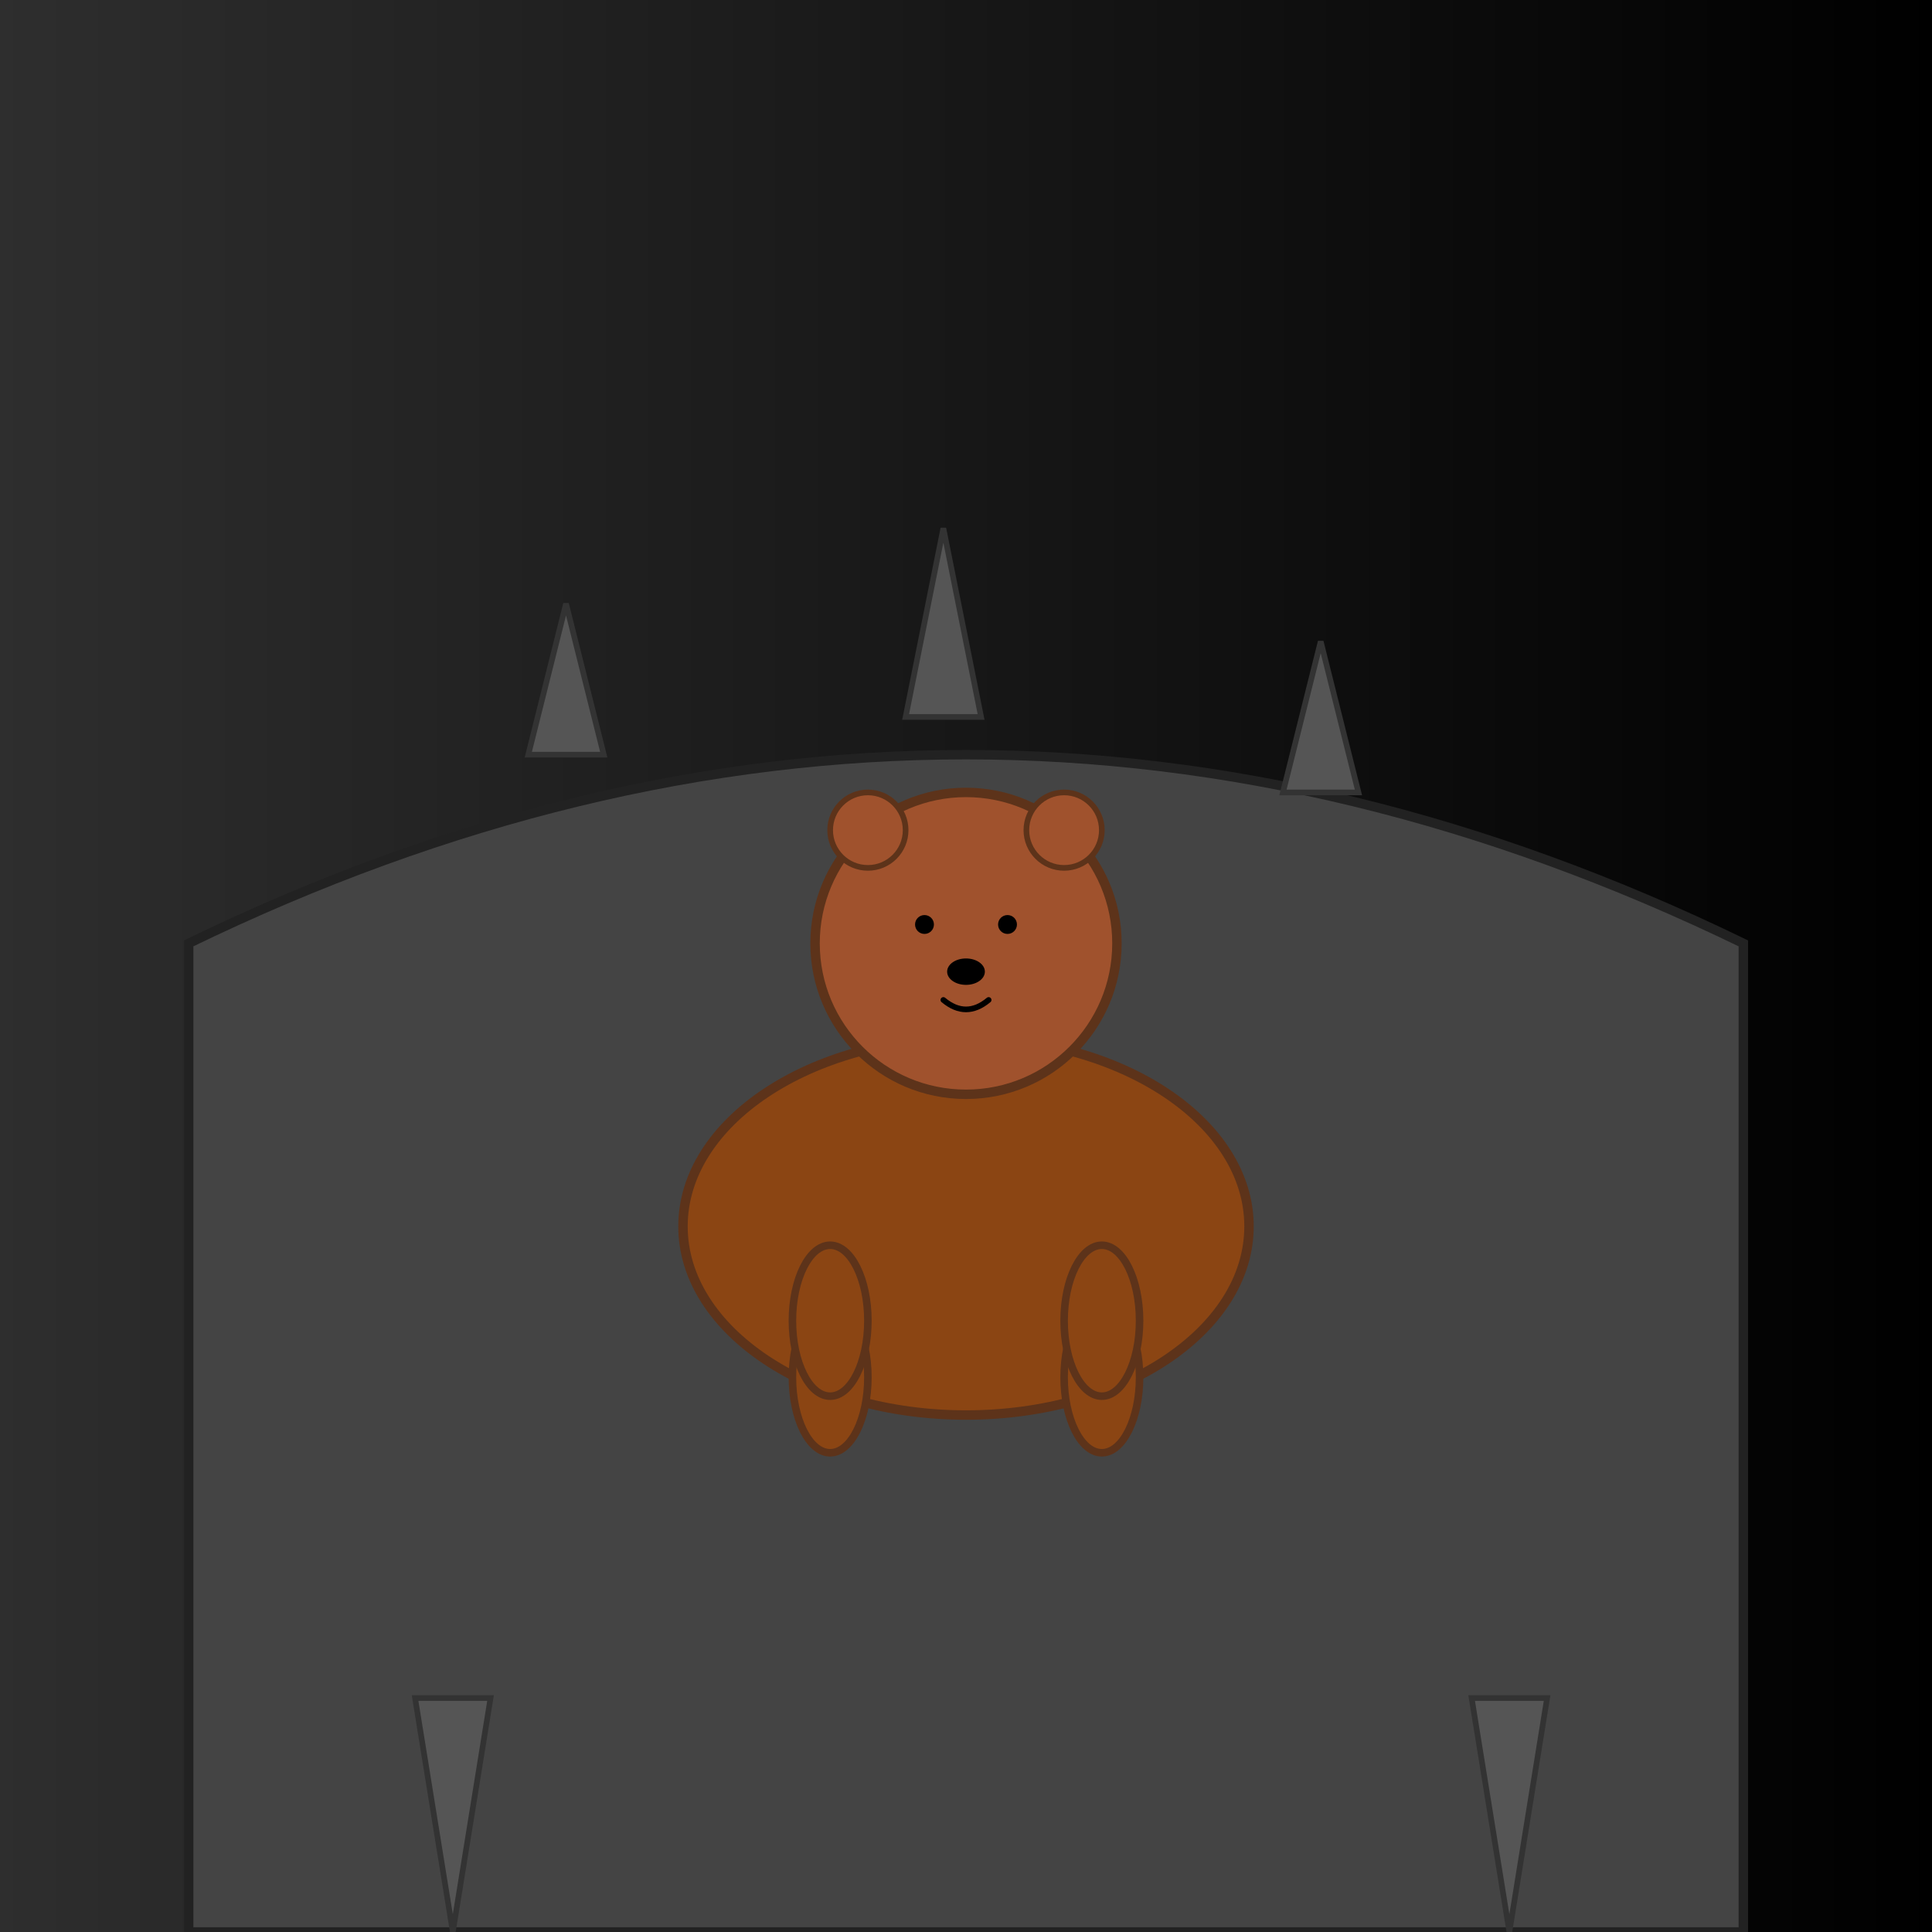 <!--

Generated by DrawGPT.
Free, open source, AI generated images in SVG, PNG, and HTML Canvas format.
https://drawgpt.ai

Created: 2025-05-07T19:10:24+00:00
-->
<svg id="svg_caveBearAdventure" class="svg"   viewBox="0 0 1024 1024" xmlns="http://www.w3.org/2000/svg" xmlns:xlink="http://www.w3.org/1999/xlink">
  <title id="title_caveBearAdventure" class="title">Cave Bear Adventure</title>
  <desc id="desc_caveBearAdventure" class="desc">A fun cave bear roaming his cool cave, making stalactites jealous!</desc>
  <defs>
    <linearGradient id="id_bgGradient" class="gradient">
      <stop offset="0%" stop-color="#2e2e2e" />
      <stop offset="100%" stop-color="#000000" />
    </linearGradient>
  </defs>
  <!-- Background -->
  <rect id="id_background" class="background" x="0" y="0" width="1024" height="1024" fill="url(#id_bgGradient)"/>
  
  <!-- Cave Opening -->
  <path id="id_caveOpening" class="cave" fill="#444444" stroke="#222222" stroke-width="5"
    d="M 100 1024 L 100 500 Q 512 300 924 500 L 924 1024 Z" />
  
  <!-- Stalactites -->
  <polygon id="id_stalactite1" class="stalactite" fill="#555555" stroke="#333333" stroke-width="3"
    points="300,320 320,400 280,400" />
  <polygon id="id_stalactite2" class="stalactite" fill="#555555" stroke="#333333" stroke-width="3"
    points="500,280 520,380 480,380" />
  <polygon id="id_stalactite3" class="stalactite" fill="#555555" stroke="#333333" stroke-width="3"
    points="700,340 720,420 680,420" />
  
  <!-- Stalagmites -->
  <polygon id="id_stalagmite1" class="stalagmite" fill="#555555" stroke="#333333" stroke-width="3"
    points="240,1024 260,900 220,900" />
  <polygon id="id_stalagmite2" class="stalagmite" fill="#555555" stroke="#333333" stroke-width="3"
    points="800,1024 820,900 780,900" />
  
  <!-- Cave Bear Body -->
  <ellipse id="id_caveBear_body" class="cavebear_body" cx="512" cy="650" rx="150" ry="100" fill="#8B4513" stroke="#5D331A" stroke-width="5"/>
  
  <!-- Cave Bear Head -->
  <circle id="id_caveBear_head" class="cavebear_head" cx="512" cy="500" r="80" fill="#A0522D" stroke="#5D331A" stroke-width="5"/>
  
  <!-- Bear Ears -->
  <circle id="id_caveBear_ear_left" class="cavebear_ear" cx="460" cy="440" r="20" fill="#A0522D" stroke="#5D331A" stroke-width="3"/>
  <circle id="id_caveBear_ear_right" class="cavebear_ear" cx="564" cy="440" r="20" fill="#A0522D" stroke="#5D331A" stroke-width="3"/>
  
  <!-- Bear Eyes -->
  <circle id="id_caveBear_eye_left" class="cavebear_eye" cx="490" cy="490" r="5" fill="#000000"/>
  <circle id="id_caveBear_eye_right" class="cavebear_eye" cx="534" cy="490" r="5" fill="#000000"/>
  
  <!-- Bear Nose -->
  <ellipse id="id_caveBear_nose" class="cavebear_nose" cx="512" cy="515" rx="10" ry="7" fill="#000000"/>
  
  <!-- Bear Mouth -->
  <path id="id_caveBear_mouth" class="cavebear_mouth" d="M 500 530 Q 512 540 524 530" fill="none" stroke="#000000" stroke-width="3" stroke-linecap="round"/>
  
  <!-- Bear Legs -->
  <ellipse id="id_caveBear_leg_front_left" class="cavebear_leg" cx="440" cy="730" rx="20" ry="40" fill="#8B4513" stroke="#5D331A" stroke-width="4"/>
  <ellipse id="id_caveBear_leg_front_right" class="cavebear_leg" cx="584" cy="730" rx="20" ry="40" fill="#8B4513" stroke="#5D331A" stroke-width="4"/>
  <ellipse id="id_caveBear_leg_back_left" class="cavebear_leg" cx="440" cy="700" rx="20" ry="40" fill="#8B4513" stroke="#5D331A" stroke-width="4"/>
  <ellipse id="id_caveBear_leg_back_right" class="cavebear_leg" cx="584" cy="700" rx="20" ry="40" fill="#8B4513" stroke="#5D331A" stroke-width="4"/>
</svg>